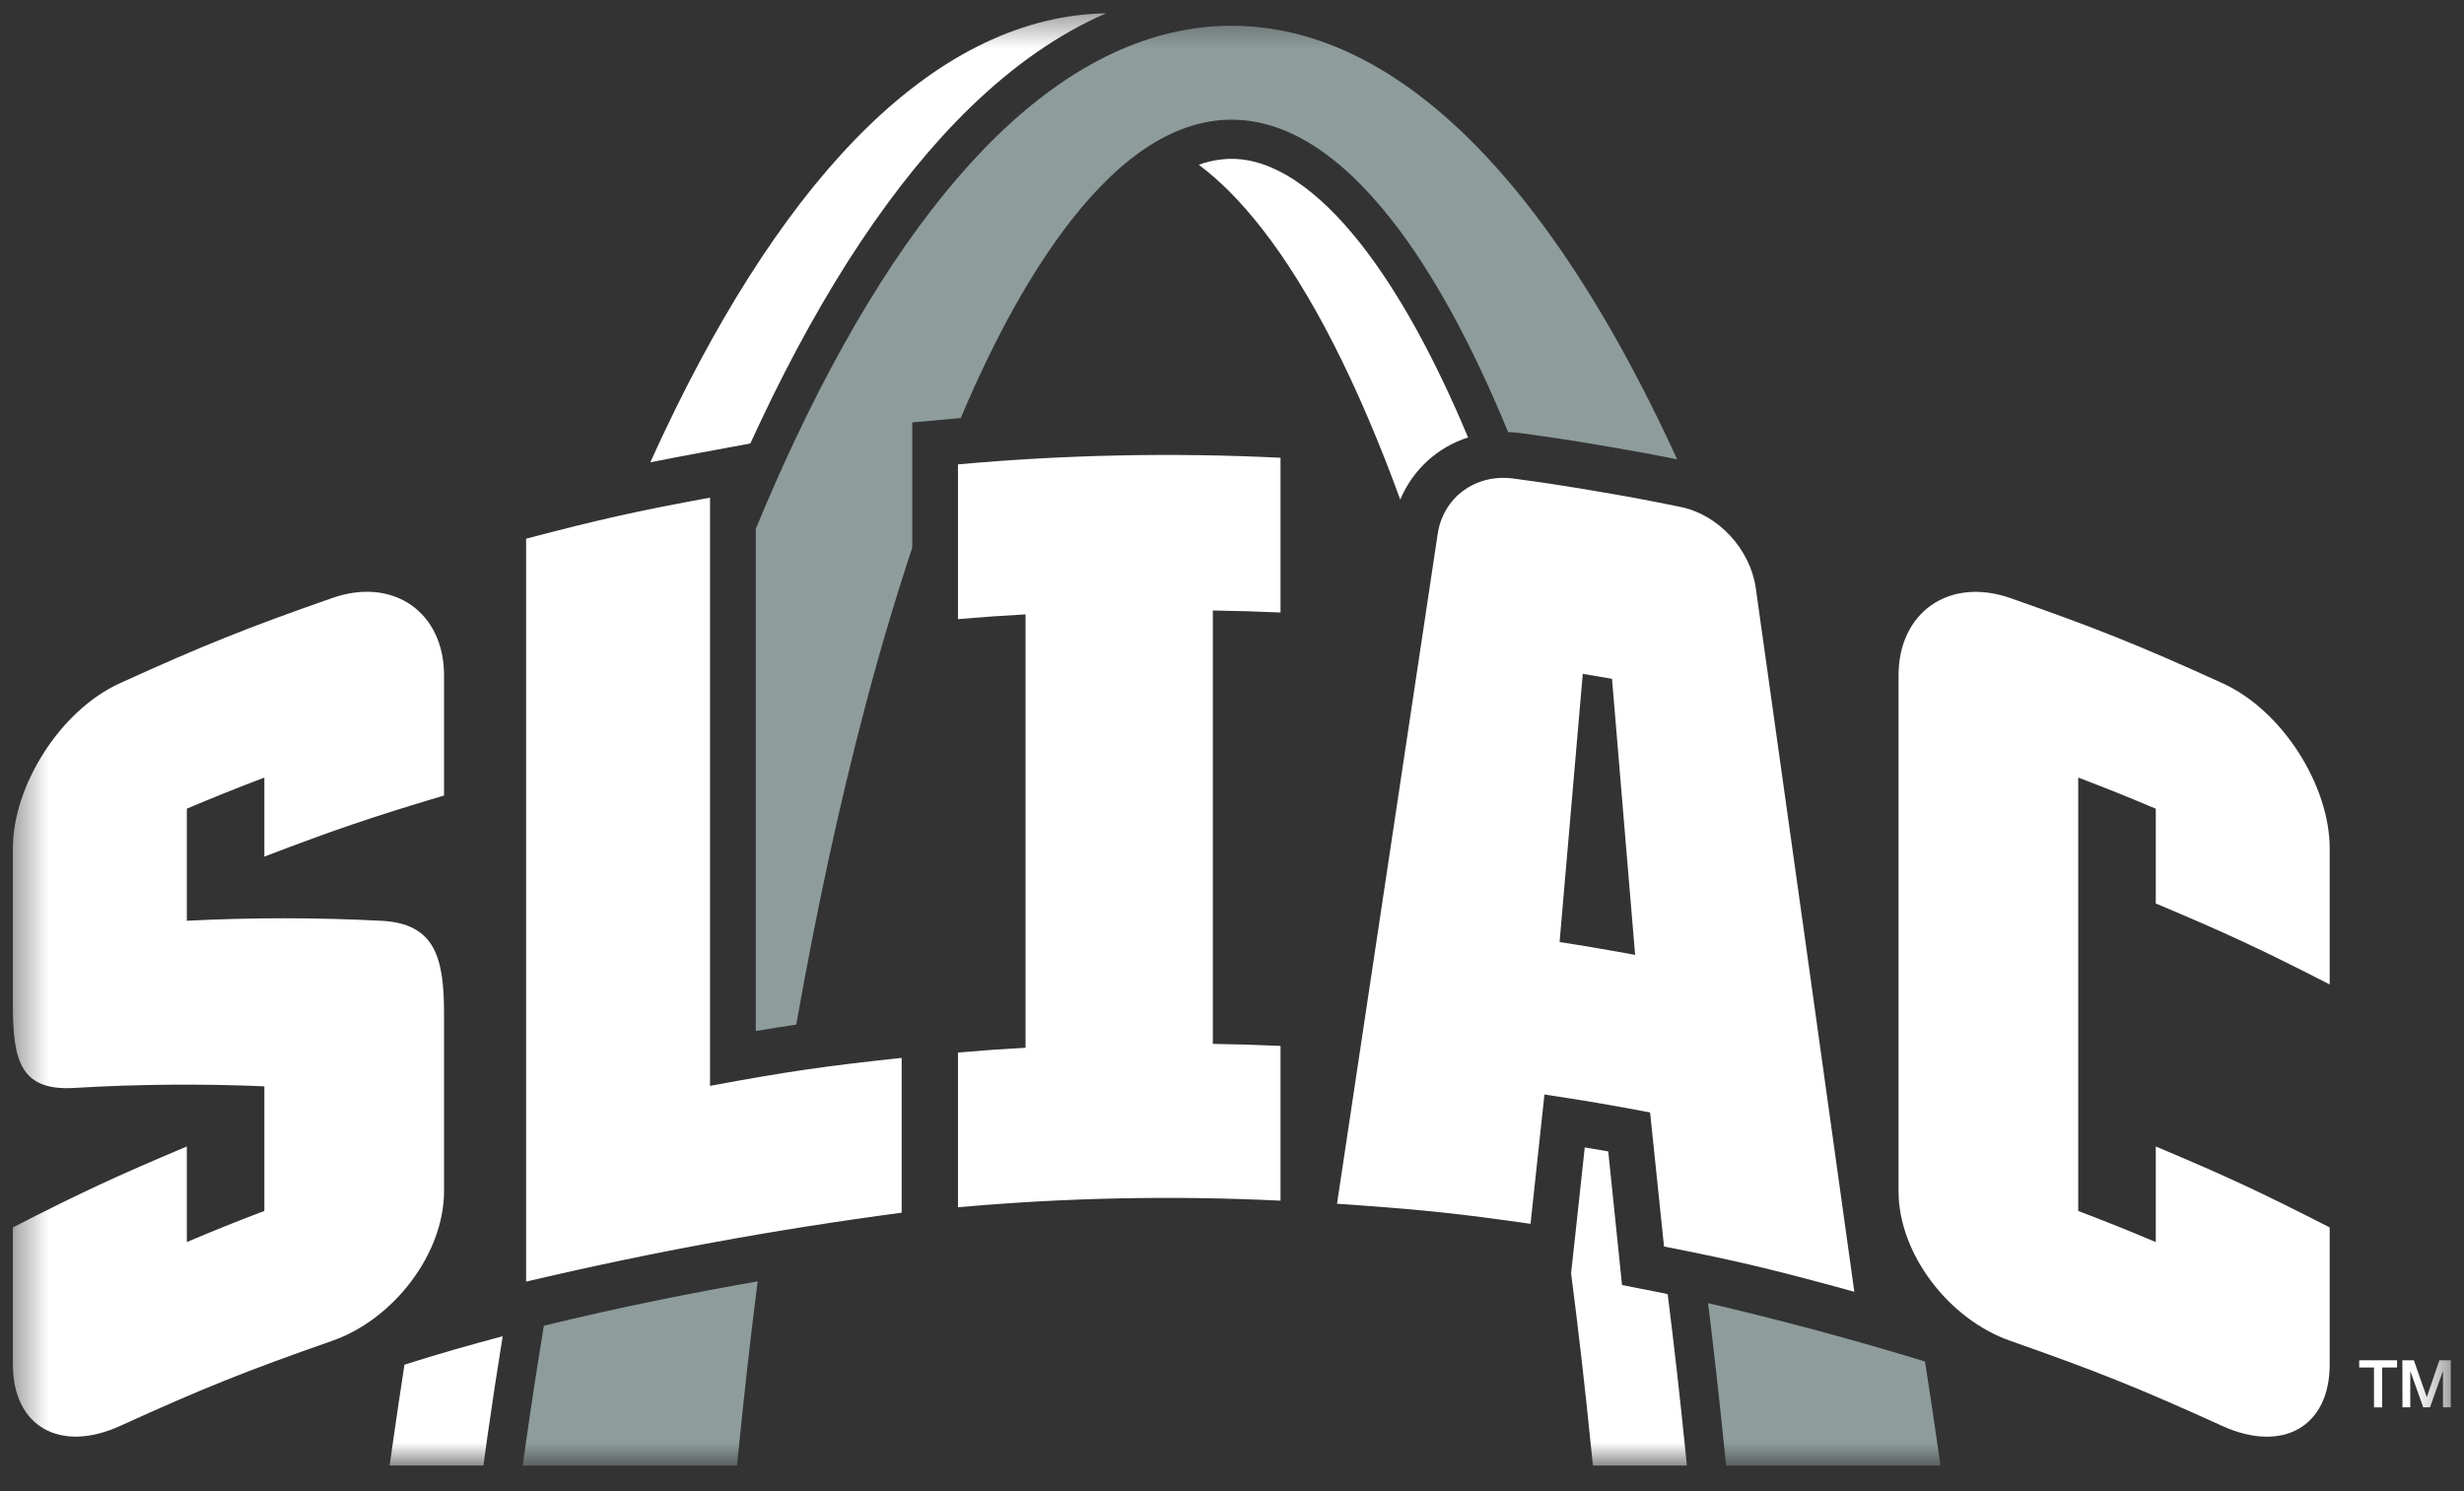 <svg width="76" height="46" viewBox="0 0 76 46" fill="none" xmlns="http://www.w3.org/2000/svg">
<rect x="0" y="0" width="76" height="46" fill="#333333" stroke="none"/>
<mask id="mask0_19227_54879" style="mask-type:luminance" maskUnits="userSpaceOnUse" x="0" y="0" width="76" height="46">
<path d="M0.397 0.41H75.597V45.21H0.397V0.41Z" fill="white"/>
</mask>
<g mask="url(#mask0_19227_54879)">
<path d="M15.029 44.348C15.18 43.293 15.338 42.25 15.505 41.22C14.482 41.494 13.463 41.783 12.476 42.098C12.354 42.886 12.236 43.674 12.124 44.463L12.018 45.208H14.911L15.029 44.348ZM49.133 45.21H52.031L51.988 44.788C51.825 43.163 51.641 41.541 51.438 39.922L51.053 39.843L50.03 39.642L49.923 38.6L49.605 35.52C49.433 35.49 49.254 35.459 49.035 35.422L48.88 35.396L48.831 35.854L48.609 37.906L48.459 39.278C48.688 41.043 48.895 42.852 49.08 44.706L49.133 45.21ZM38.915 7.041C40.432 8.981 41.87 11.796 43.19 15.412C43.379 14.959 43.664 14.553 44.025 14.222C44.387 13.89 44.815 13.643 45.282 13.495C44.238 11.005 43.134 9.008 41.99 7.547C41.045 6.338 39.585 4.9 37.991 4.9H37.982C37.639 4.903 37.298 4.965 36.976 5.084C37.624 5.565 38.27 6.218 38.915 7.041ZM21.646 13.958L23.143 13.681C23.246 13.458 23.348 13.236 23.452 13.018C25.427 8.832 27.606 5.569 29.918 3.322C31.275 2.004 32.679 1.031 34.118 0.41C31.586 0.455 29.114 1.632 26.767 3.911C24.525 6.091 22.408 9.273 20.471 13.369C20.333 13.661 20.196 13.959 20.06 14.261C20.54 14.165 21.056 14.067 21.646 13.958Z" fill="white"/>
<path d="M52.684 40.2C52.864 41.66 53.031 43.15 53.184 44.668L53.239 45.211H59.852L59.753 44.521C59.633 43.679 59.507 42.839 59.374 42C57.165 41.325 54.934 40.724 52.684 40.2ZM17.827 45.21H22.732L22.787 44.667C22.963 42.912 23.157 41.199 23.37 39.528C21.395 39.873 19.099 40.327 16.775 40.897C16.577 42.103 16.391 43.312 16.219 44.522L16.121 45.212H17.827V45.21ZM24.561 31.607C25.181 28.085 25.892 24.802 26.69 21.781C27.121 20.137 27.604 18.506 28.138 16.893V13.031L29.422 12.915C29.492 12.908 29.563 12.902 29.633 12.896C30.698 10.377 31.835 8.339 33.037 6.8C34.65 4.737 36.312 3.693 37.981 3.693H37.992C39.66 3.693 41.324 4.739 42.936 6.8C44.193 8.406 45.393 10.597 46.516 13.329C46.635 13.333 46.756 13.342 46.876 13.358C47.922 13.5 48.464 13.583 49.506 13.76C50.409 13.914 50.933 14.01 51.73 14.171C51.192 12.99 50.608 11.83 49.981 10.694C48.476 7.986 46.874 5.797 45.219 4.19C42.901 1.938 40.468 0.795 37.987 0.795C35.506 0.795 33.072 1.938 30.753 4.19C28.545 6.336 26.455 9.481 24.538 13.535C24.106 14.452 23.697 15.379 23.311 16.316V31.805C23.746 31.732 24.156 31.667 24.561 31.607Z" fill="#8E9C9C"/>
<path d="M13.696 31.293C13.696 29.575 13.447 28.482 11.745 28.404C9.752 28.302 7.756 28.302 5.763 28.404V24.946C6.554 24.611 7.351 24.291 8.154 23.987V26.425C10.349 25.586 11.459 25.209 13.696 24.54V20.829C13.696 18.896 12.142 17.785 10.248 18.448C7.598 19.375 6.287 19.9 3.707 21.073C1.864 21.904 0.397 24.235 0.397 26.168V30.985C0.397 32.704 0.622 33.648 2.26 33.563C4.222 33.445 6.189 33.428 8.154 33.511V37.356C7.35 37.66 6.553 37.979 5.763 38.315V35.367C3.589 36.281 2.516 36.781 0.397 37.864V42.088C0.397 44.021 1.864 44.827 3.707 43.987C6.284 42.815 7.598 42.289 10.248 41.362C12.142 40.7 13.696 38.678 13.696 36.745V31.293ZM27.811 37.409V32.634C25.438 32.888 24.254 33.06 21.9 33.498V15.351C19.617 15.772 18.481 16.026 16.228 16.618V39.536C20.052 38.634 23.918 37.925 27.811 37.41V37.409ZM37.409 18.833C38.245 18.847 38.662 18.859 39.497 18.895V14.121C36.18 13.958 32.856 14.026 29.548 14.325V19.1C30.381 19.029 30.798 19 31.632 18.952V32.322C30.797 32.369 30.381 32.398 29.548 32.469V37.243C32.856 36.945 36.18 36.877 39.497 37.039V32.265C38.801 32.233 38.105 32.212 37.409 32.202L37.409 18.833ZM66.493 38.316C65.541 37.916 65.062 37.724 64.101 37.356V23.986C65.062 24.354 65.541 24.546 66.493 24.947V27.871C68.666 28.784 69.74 29.284 71.857 30.368V26.168C71.857 24.236 70.397 21.91 68.55 21.076C65.974 19.903 64.659 19.378 62.008 18.45C60.113 17.788 58.559 18.898 58.559 20.83V36.749C58.559 38.68 60.113 40.702 62.008 41.364C64.659 42.293 65.97 42.818 68.55 43.991C70.394 44.828 71.857 44.022 71.857 42.092V37.864C69.743 36.781 68.668 36.282 66.493 35.367V38.316ZM51.843 15.64C50.813 15.43 50.302 15.333 49.267 15.158C48.232 14.983 47.721 14.903 46.682 14.763C45.513 14.603 44.514 15.345 44.345 16.467C43.309 23.356 42.274 30.245 41.239 37.134C41.469 37.148 41.583 37.156 41.814 37.173C43.977 37.33 45.057 37.446 47.208 37.753L47.637 33.764C48.291 33.862 48.617 33.914 49.269 34.023C49.92 34.133 50.246 34.196 50.896 34.318L51.325 38.452C53.462 38.874 54.524 39.123 56.634 39.695C56.859 39.756 56.971 39.786 57.195 39.85C56.187 32.611 55.174 25.374 54.155 18.137C53.989 16.958 53.011 15.878 51.843 15.64ZM50.434 29.457C50.047 29.385 49.659 29.316 49.27 29.25C48.882 29.183 48.493 29.12 48.104 29.061C48.39 25.75 48.534 24.095 48.819 20.787L49.27 20.863L49.721 20.94C50.005 24.346 50.149 26.047 50.434 29.457ZM72.767 41.963H73.935V42.185H73.476V43.416H73.224V42.185H72.767V41.963ZM74.099 41.963H74.454L74.853 43.099L75.241 41.963H75.593V43.414H75.352V42.292L74.952 43.414H74.743L74.343 42.292V43.414H74.102L74.099 41.963Z" fill="white"/>
</g>
</svg>

